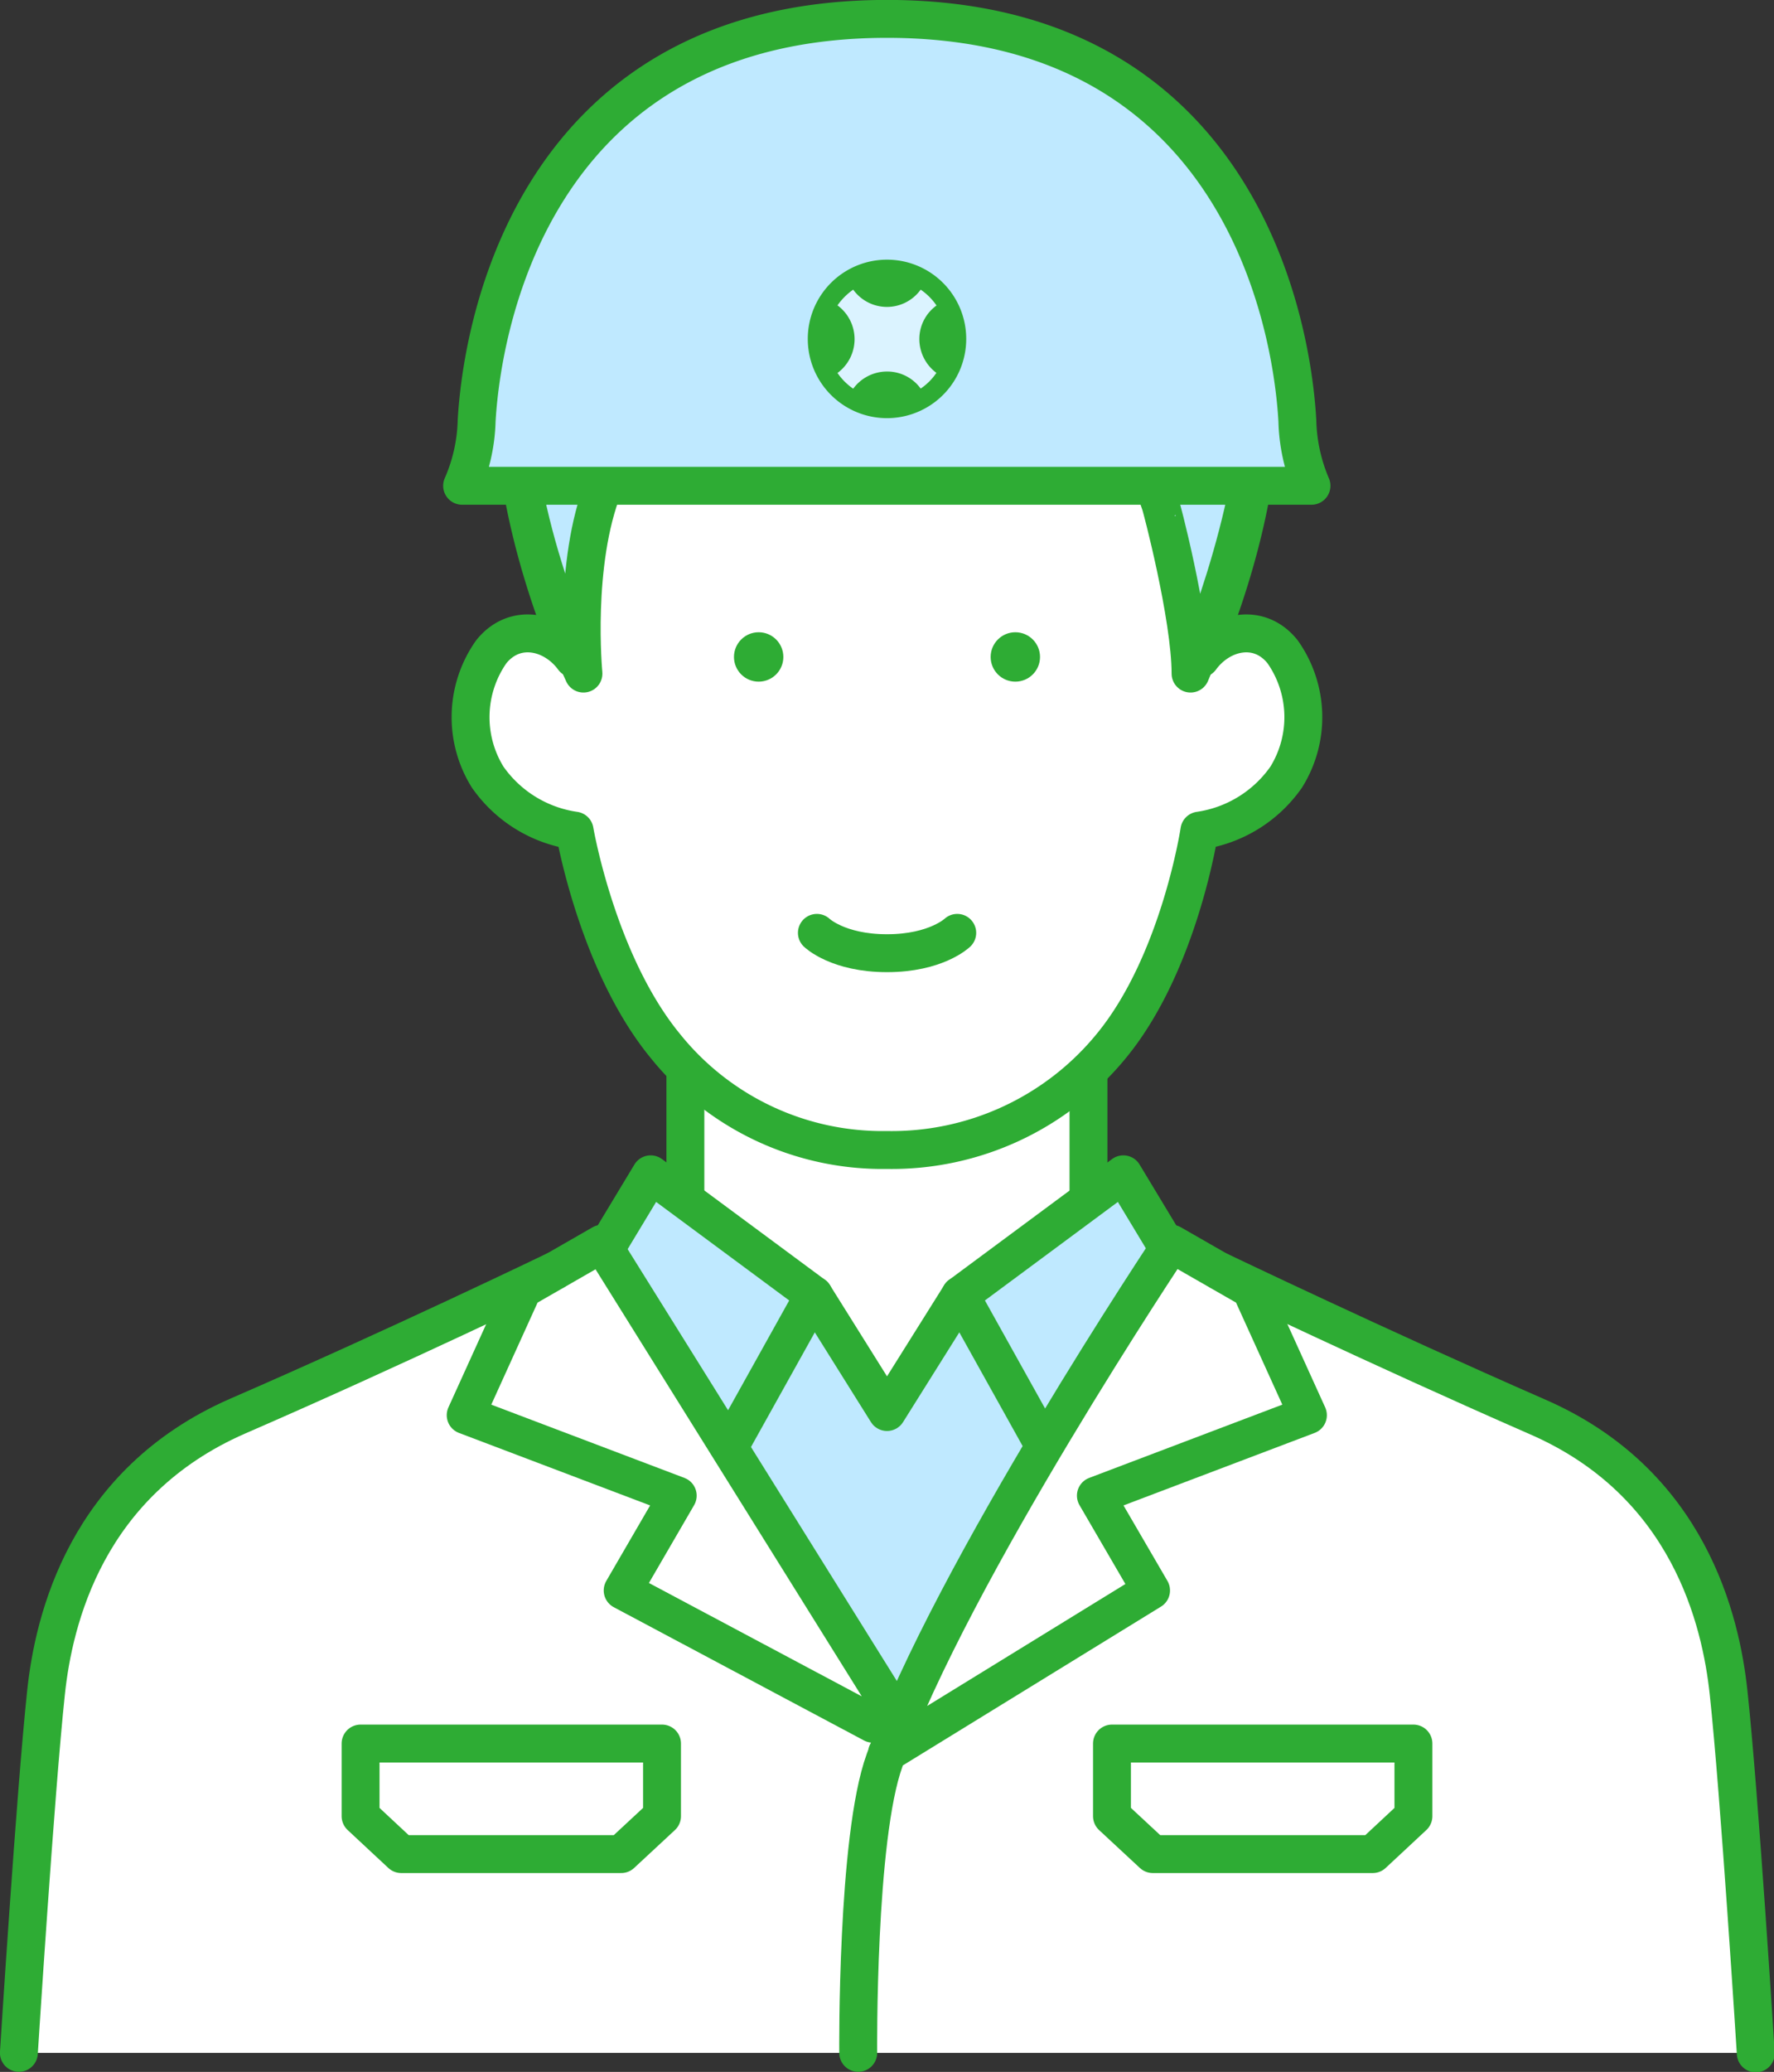 <svg xmlns="http://www.w3.org/2000/svg" viewBox="0 0 134.36 156.87"><rect x="0" y="0" width="134.36" height="156.87" fill="#333333" stroke="none"/><defs><style>.cls-1,.cls-2{fill:#fff;}.cls-2,.cls-4,.cls-5{stroke:#2eac34;stroke-linecap:round;stroke-linejoin:round;stroke-width:2.87px;}.cls-3,.cls-4{fill:#bfe9ff;}.cls-5{fill:none;}.cls-6{fill:#2eac34;}.cls-7{fill:#dbf3ff;}</style></defs><g id="レイヤー_2" data-name="レイヤー 2"><g id="トップ部分"><path class="cls-1" d="M132.93,155.43s-1.23-19.62-2.06-27.32c-.58-5.42-3-15.86-14.51-20.89-12-5.21-24-11-24-11-8.24-3.45-25.23-3.33-25.23-3.33s-17-.12-25.23,3.33c0,0-12,5.75-24,11-11.53,5-13.93,15.47-14.51,20.89-.82,7.7-2.06,27.32-2.06,27.32Z"/><rect class="cls-2" x="51.91" y="81.28" width="30.53" height="27.18"/><polygon class="cls-3" points="72.73 98.06 67.18 106.91 61.64 98.06 55.39 109.28 67.18 128.79 78.98 109.28 72.73 98.06"/><path class="cls-2" d="M90.94,49.85S95.84,39,95.37,29.34c-.61-12.63-8.27-17.4-14.52-20a37.24,37.24,0,0,0-27.34,0c-6.25,2.62-13.91,7.39-14.52,20-.46,9.68,4.44,20.51,4.44,20.51-1.52-2.07-4.44-2.74-6.23-.49a8.6,8.6,0,0,0-.27,9.47,9.71,9.71,0,0,0,6.59,4.06s1.7,10,6.86,16.29a21.1,21.1,0,0,0,16.8,7.89,21.49,21.49,0,0,0,17-7.89c5.15-6.27,6.66-16.29,6.66-16.29a9.7,9.7,0,0,0,6.58-4.06,8.59,8.59,0,0,0-.27-9.47C95.37,47.11,92.45,47.78,90.94,49.85Z"/><path class="cls-4" d="M90.17,51s5.2-11.93,5.2-21.62c0-8.87-5.28-10.75-7.7-10.75-3.41-16-26.33-12.78-32.52-10S39.6,16.71,39,29.34C38.53,39,44.19,51,44.19,51s-.8-8.35,1.53-14.18c0,0,16-4.21,23-12.55l-4.86,10.1s10.42-2.48,14.19-10.81c0,0,7.72,8,9.82,14.56C87.9,38.08,90.17,46.68,90.17,51Z"/><path class="cls-5" d="M72.5,70.63s-1.6,1.54-5.32,1.54-5.31-1.54-5.31-1.54"/><circle class="cls-6" cx="57.46" cy="49.74" r="1.87"/><circle class="cls-6" cx="76.9" cy="49.74" r="1.87"/><path class="cls-4" d="M99.33,36.78a13.3,13.3,0,0,1-1.07-4.93C97.76,23.16,93,1.43,67.18,1.43S36.61,23.16,36.1,31.85A13.05,13.05,0,0,1,35,36.78Z"/><path class="cls-6" d="M67.18,19.66a6,6,0,1,0,6,6A6,6,0,0,0,67.18,19.66Z"/><path class="cls-7" d="M69.63,25.68a3.13,3.13,0,0,1,1.3-2.55,4.57,4.57,0,0,0-1.2-1.2,3.15,3.15,0,0,1-5.11,0,4.81,4.81,0,0,0-1.19,1.19,3.18,3.18,0,0,1,0,5.12,4.64,4.64,0,0,0,1.19,1.19,3.17,3.17,0,0,1,2.56-1.3,3.13,3.13,0,0,1,2.55,1.29,4.35,4.35,0,0,0,1.19-1.19A3.19,3.19,0,0,1,69.63,25.68Z"/><polygon class="cls-4" points="78.98 109.28 72.73 98.06 85.08 88.91 90.68 98.19 78.98 109.28"/><polygon class="cls-4" points="55.39 109.28 61.64 98.06 49.28 88.91 43.68 98.19 55.39 109.28"/><path class="cls-2" d="M67.18,132.72l20-12.3L83,113.24l16.06-6.09-4.33-9.54-6-3.44S72.1,119.05,67,133.27C64.86,139.14,65,155.43,65,155.43"/><polygon class="cls-2" points="67.18 128.79 45.59 94.17 39.6 97.61 35.27 107.15 51.33 113.24 47.16 120.42 66.11 130.51 67.18 128.79"/><polygon class="cls-2" points="47.05 140.38 50.14 137.51 50.14 132.01 27.31 132.01 27.31 137.51 30.39 140.38 47.05 140.38"/><polygon class="cls-2" points="87.31 140.38 84.22 137.51 84.22 132.01 107.05 132.01 107.05 137.51 103.97 140.38 87.31 140.38"/><polyline class="cls-5" points="72.73 98.06 67.18 106.91 61.64 98.06"/><path class="cls-5" d="M1.43,155.43s1.24-19.62,2.06-27.32c.58-5.42,3-15.86,14.51-20.89,12-5.21,24-11,24-11"/><path class="cls-5" d="M92.41,96.26s12,5.75,24,11c11.53,5,13.93,15.47,14.51,20.89.83,7.7,2.06,27.32,2.06,27.32"/></g></g></svg>